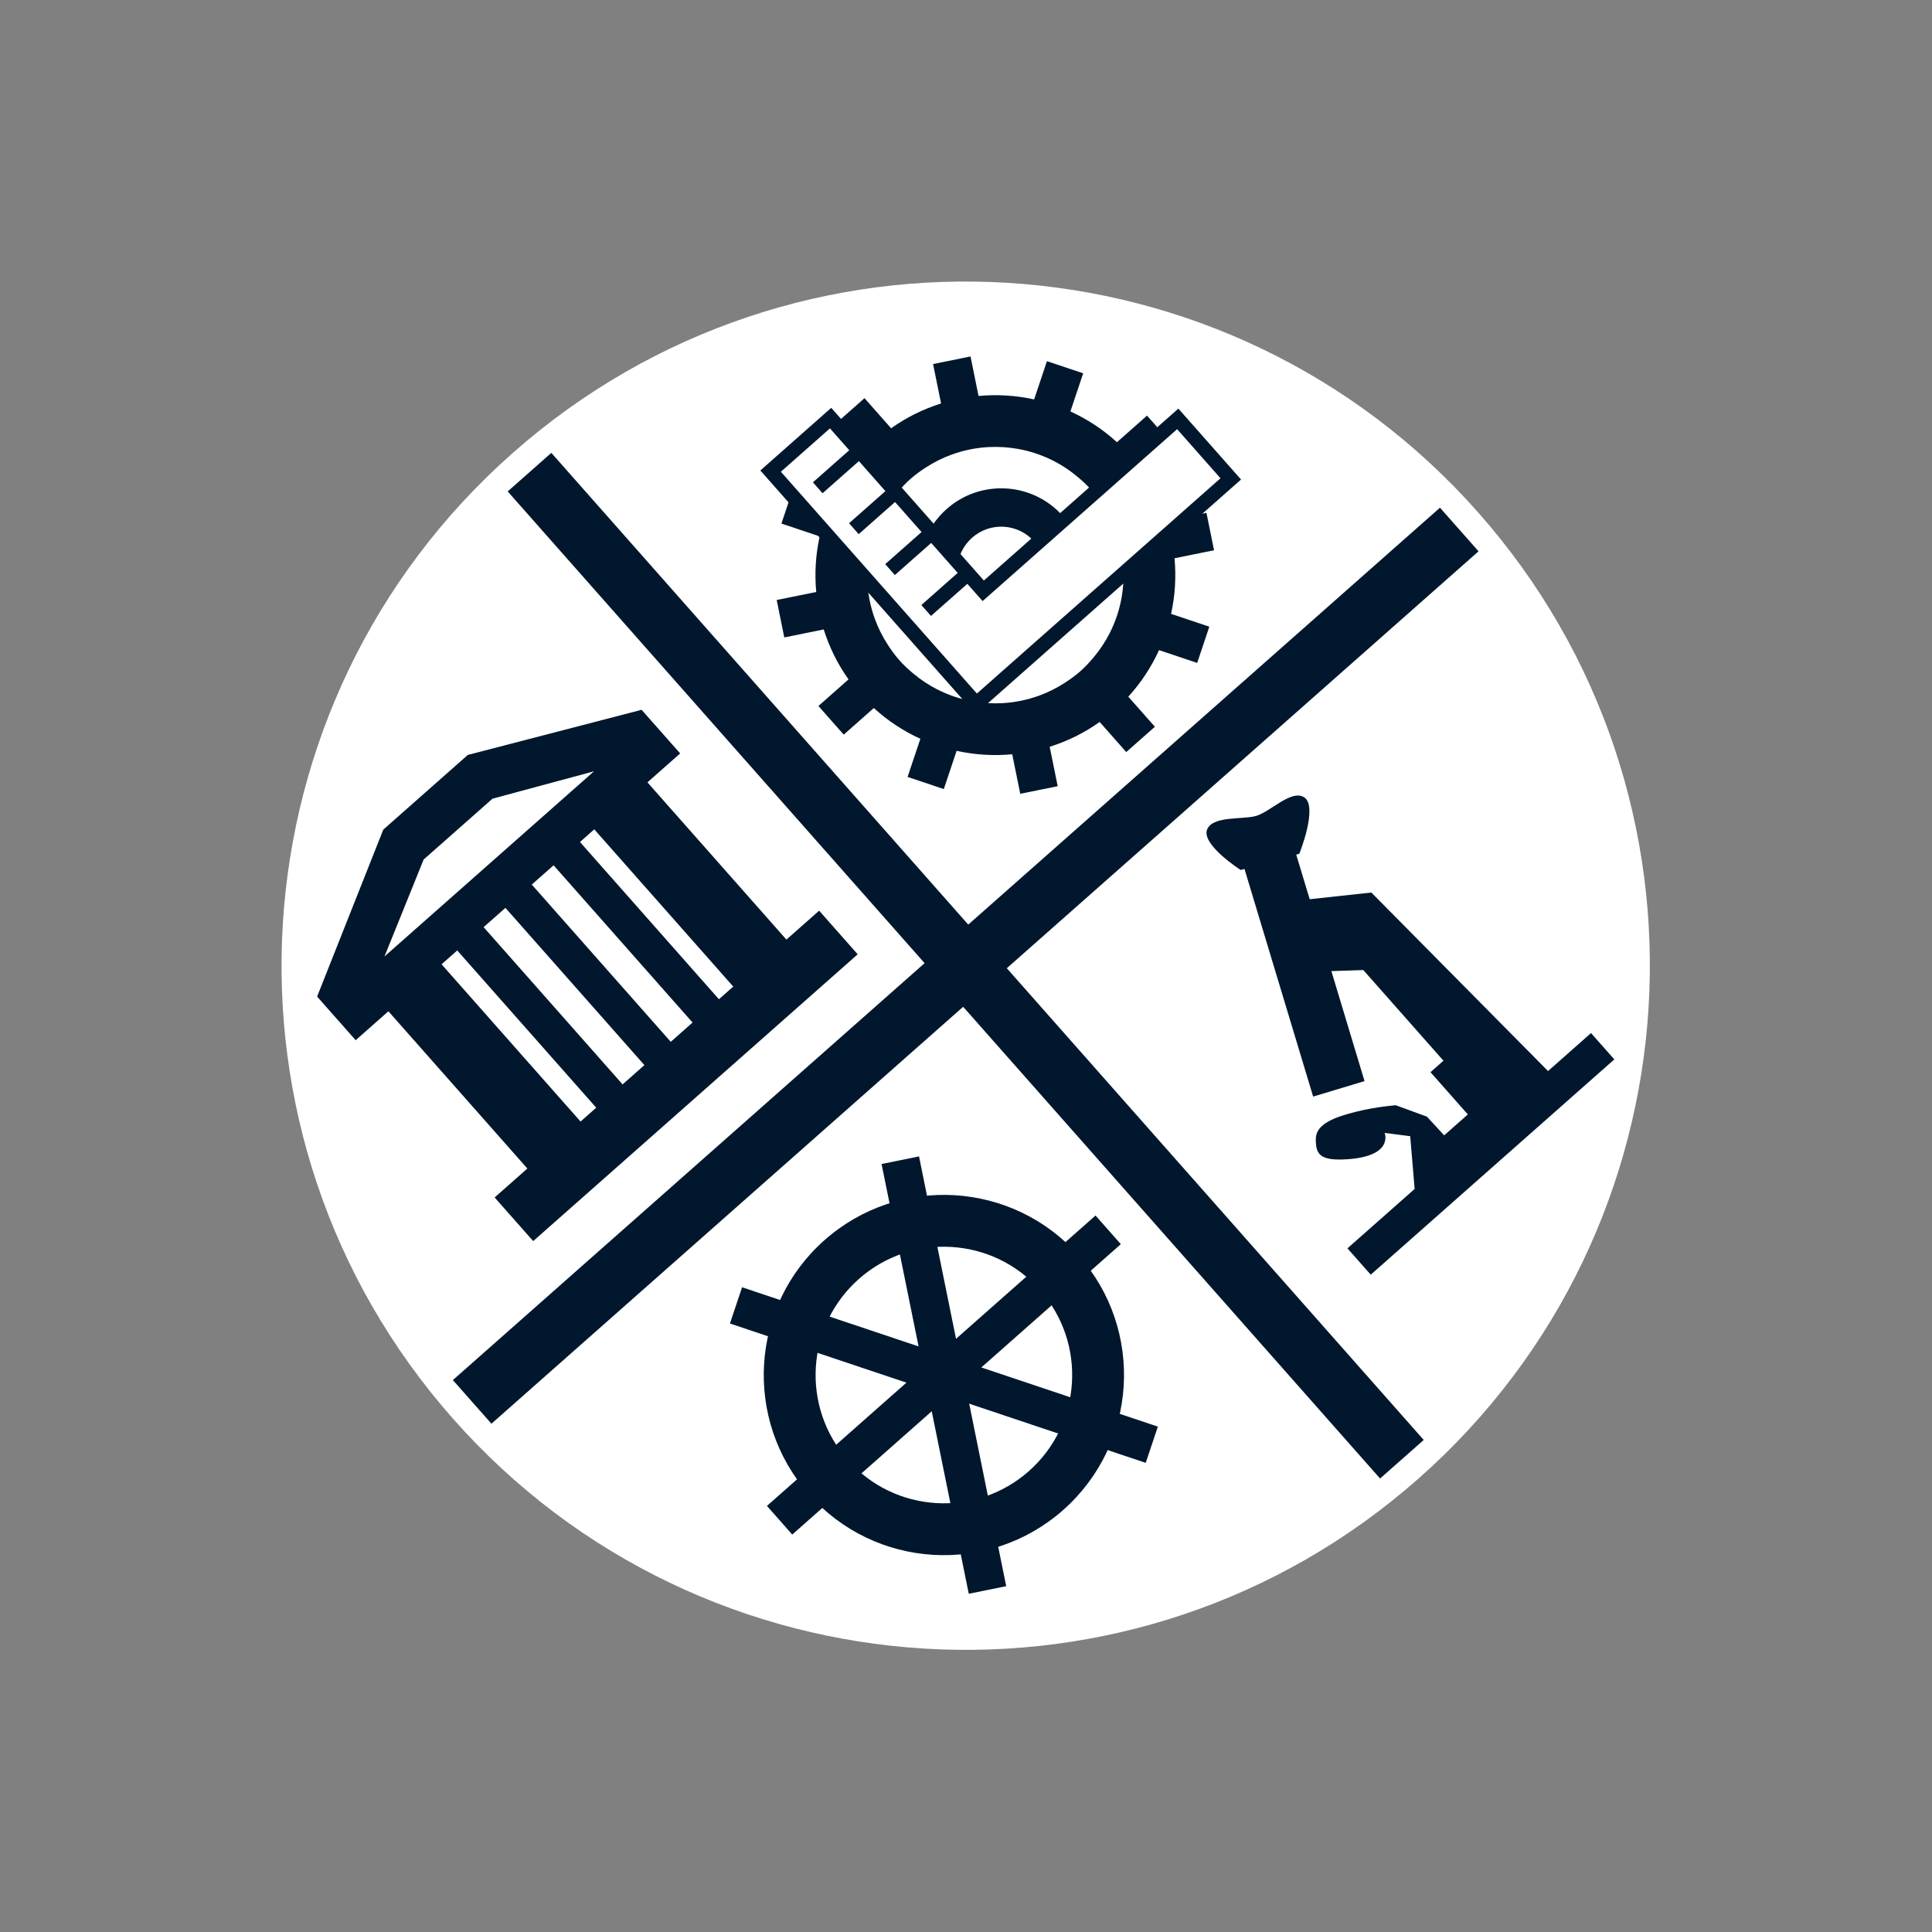 <?xml version="1.0" encoding="utf-8"?>
<svg xmlns="http://www.w3.org/2000/svg" fill="none" height="100%" overflow="visible" preserveAspectRatio="none" style="display: block;" viewBox="0 0 117 117" width="100%">
<rect x="0" y="0" width="117" height="117" fill="#808080" stroke="none"/>
<g id="Group 272">
<g id="Layer_3">
<path d="M85.919 89.527C103.065 74.374 104.68 48.19 89.527 31.045C74.374 13.899 48.191 12.284 31.045 27.437C13.899 42.59 12.284 68.773 27.437 85.919C42.59 103.065 68.774 104.68 85.919 89.527Z" fill="white" id="Vector"/>
</g>
<g id="Layer_4">
<path d="M87.203 30.745L58.636 55.993L33.388 27.425L30.745 29.76L55.993 58.328L27.425 83.576L29.761 86.218L58.328 60.97L83.576 89.538L86.219 87.203L60.971 58.635L89.538 33.387L87.203 30.745Z" fill="#00172D" id="Vector_2"/>
</g>
<g id="Layer_5">
<path d="M49.937 75.096C45.423 79.086 44.997 85.98 48.987 90.494C52.977 95.009 59.871 95.434 64.385 91.444C68.899 87.455 69.325 80.561 65.335 76.046C61.345 71.531 54.451 71.107 49.937 75.096ZM62.306 89.091C59.091 91.933 54.181 91.63 51.34 88.415C48.498 85.2 48.801 80.291 52.016 77.449C55.231 74.607 60.14 74.91 62.982 78.126C65.824 81.341 65.52 86.25 62.306 89.091Z" fill="#00172D" id="Vector_3"/>
<path d="M66.344 73.611L46.445 91.197L47.977 92.931L67.876 75.345L66.344 73.611Z" fill="#00172D" id="Vector_4"/>
<path d="M53.387 70.492L58.667 96.517L60.935 96.057L55.655 70.031L53.387 70.492Z" fill="#00172D" id="Vector_5"/>
<path d="M44.204 80.15L69.384 88.589L70.119 86.395L44.94 77.956L44.204 80.15Z" fill="#00172D" id="Vector_6"/>
</g>
<g id="Layer_6">
<path d="M49.606 55.15L29.955 72.517L32.29 75.159L51.941 57.792L49.606 55.15Z" fill="#00172D" id="Vector_7"/>
<g id="Group">
<g id="Group_2">
<path d="M28.33 45.718L23.211 50.242L19.204 60.352L21.539 62.994L41.19 45.627L38.855 42.985L28.33 45.718ZM23.283 57.923L25.656 52.051L29.826 48.367L35.971 46.71L23.283 57.923Z" fill="#00172D" id="Vector_8"/>
</g>
</g>
<path d="M26.255 57.846L23.035 60.692L32.886 71.839L36.106 68.993L26.255 57.846Z" fill="#00172D" id="Vector_9"/>
<path d="M38.722 46.828L35.502 49.674L45.353 60.82L48.573 57.974L38.722 46.828Z" fill="#00172D" id="Vector_10"/>
<path d="M28.752 55.542L27.155 56.953L36.836 67.906L38.433 66.496L28.752 55.542Z" fill="#00172D" id="Vector_11"/>
<path d="M31.669 52.963L30.073 54.374L39.754 65.328L41.35 63.917L31.669 52.963Z" fill="#00172D" id="Vector_12"/>
<path d="M34.587 50.385L32.99 51.796L42.671 62.75L44.267 61.339L34.587 50.385Z" fill="#00172D" id="Vector_13"/>
</g>
<g id="Layer_5_copy">
<path d="M70.995 26.903L69.463 25.169L67.641 26.78C66.787 25.997 65.833 25.379 64.822 24.916L65.597 22.607L63.402 21.872L62.626 24.188C61.521 23.945 60.386 23.875 59.259 23.98L58.774 21.587L56.506 22.046L56.99 24.433C55.93 24.768 54.908 25.265 53.964 25.936L52.354 24.113L50.62 25.646L52.23 27.468C51.448 28.322 50.83 29.276 50.367 30.287L48.058 29.512L47.323 31.706L49.639 32.483C49.395 33.588 49.325 34.723 49.431 35.85L47.036 36.335L47.496 38.603L49.883 38.118C50.218 39.179 50.714 40.201 51.386 41.144L49.563 42.755L51.096 44.489L52.918 42.878C53.772 43.66 54.725 44.279 55.736 44.741L54.962 47.051L57.156 47.785L57.932 45.47C59.038 45.713 60.172 45.783 61.299 45.678L61.785 48.071L64.053 47.611L63.568 45.224C64.629 44.89 65.651 44.393 66.594 43.722L68.205 45.544L69.939 44.012L68.328 42.19C69.11 41.336 69.728 40.382 70.191 39.371L72.5 40.146L73.235 37.951L70.92 37.175C71.163 36.07 71.233 34.935 71.128 33.808L73.521 33.323L73.061 31.055L70.674 31.54C70.339 30.479 69.843 29.457 69.172 28.513L70.995 26.903ZM67.572 32.168C67.84 32.903 67.994 33.667 68.033 34.436C68.062 35.017 68.026 35.599 67.926 36.172C67.793 36.931 67.546 37.67 67.19 38.366C66.929 38.876 66.606 39.36 66.227 39.812C65.981 40.105 65.719 40.389 65.423 40.65C65.127 40.912 64.814 41.136 64.492 41.345C63.997 41.666 63.477 41.926 62.939 42.123C62.204 42.391 61.44 42.545 60.671 42.584C60.089 42.613 59.508 42.577 58.935 42.477C58.176 42.344 57.437 42.097 56.741 41.741C56.23 41.48 55.746 41.157 55.295 40.778C55.002 40.532 54.718 40.27 54.457 39.974C54.195 39.678 53.97 39.365 53.762 39.043C53.441 38.548 53.18 38.028 52.984 37.49C52.716 36.755 52.562 35.991 52.523 35.222C52.494 34.64 52.53 34.059 52.63 33.486C52.763 32.727 53.01 31.988 53.366 31.292C53.627 30.781 53.95 30.297 54.329 29.845C54.575 29.553 54.837 29.269 55.133 29.008C55.429 28.746 55.742 28.521 56.064 28.312C56.559 27.991 57.079 27.731 57.617 27.535C58.352 27.266 59.116 27.112 59.885 27.074C60.467 27.045 61.048 27.081 61.621 27.181C62.38 27.314 63.119 27.561 63.815 27.917C64.326 28.178 64.81 28.5 65.261 28.88C65.554 29.126 65.838 29.388 66.099 29.684C66.361 29.98 66.586 30.293 66.794 30.614C67.116 31.11 67.376 31.63 67.572 32.168Z" fill="#00172D" id="Vector_14"/>
</g>
<g id="Layer_7">
<path d="M57.333 30.822C55.269 32.645 55.075 35.797 56.898 37.859C58.721 39.922 61.873 40.117 63.936 38.294C65.999 36.471 66.193 33.319 64.37 31.256C62.547 29.193 59.395 28.999 57.333 30.822ZM62.399 36.554C61.297 37.529 59.613 37.425 58.639 36.322C57.664 35.22 57.768 33.536 58.871 32.562C59.973 31.588 61.657 31.692 62.631 32.794C63.605 33.897 63.502 35.58 62.399 36.554Z" fill="#00172D" id="Vector_15"/>
</g>
<g id="Layer_9">
<g id="Group_3">
<path d="M59.545 35.778L50.302 25.32L46.669 28.531L59.123 42.622L74.535 29.001L71.324 25.368L59.545 35.778Z" fill="white" id="Vector_16"/>
<path d="M59.083 43.244L46.046 28.492L50.339 24.698L59.582 35.156L71.361 24.745L75.156 29.039L59.083 43.244ZM59.16 42L73.912 28.963L71.285 25.99L59.836 36.109L59.505 36.401L50.261 25.942L47.289 28.568L59.16 42Z" fill="#00172D" id="Vector_17"/>
</g>
<g id="Group_4">
<path d="M51.651 27.069L49.229 29.209L49.813 29.87L52.235 27.729L51.651 27.069Z" fill="#00172D" id="Vector_18"/>
<path d="M53.84 29.546L51.418 31.686L52.002 32.347L54.424 30.206L53.84 29.546Z" fill="#00172D" id="Vector_19"/>
<path d="M56.03 32.023L53.608 34.163L54.191 34.824L56.614 32.683L56.03 32.023Z" fill="#00172D" id="Vector_20"/>
<path d="M58.219 34.499L55.797 36.64L56.38 37.301L58.803 35.16L58.219 34.499Z" fill="#00172D" id="Vector_21"/>
</g>
</g>
<g id="Layer_11">
<path d="M93.748 64.863L83.047 54.051L79.314 54.456L78.498 51.754L78.686 51.702C78.686 51.702 79.838 48.84 78.979 48.284C78.208 47.784 76.921 49.174 76.058 49.415C75.233 49.644 73.513 49.401 73.12 50.19C72.664 51.105 75.135 52.686 75.135 52.686L75.365 52.623L79.523 66.408L82.635 65.47L80.627 58.81L82.561 58.745L87.414 64.236L86.629 64.93L88.891 67.489L87.458 68.755L86.411 67.622L84.528 66.933C84.528 66.933 83.397 67.013 82.188 67.309C80.772 67.655 79.688 68.084 79.685 68.969C79.683 69.854 79.855 70.325 81.62 70.201C84.423 70.003 83.852 68.608 83.852 68.608L85.401 68.807L85.67 72.001L81.6 75.598L83.01 77.194L97.761 64.157L96.351 62.561L93.747 64.862L93.748 64.863Z" fill="#00172D" id="Vector_22"/>
</g>
</g>
</svg>